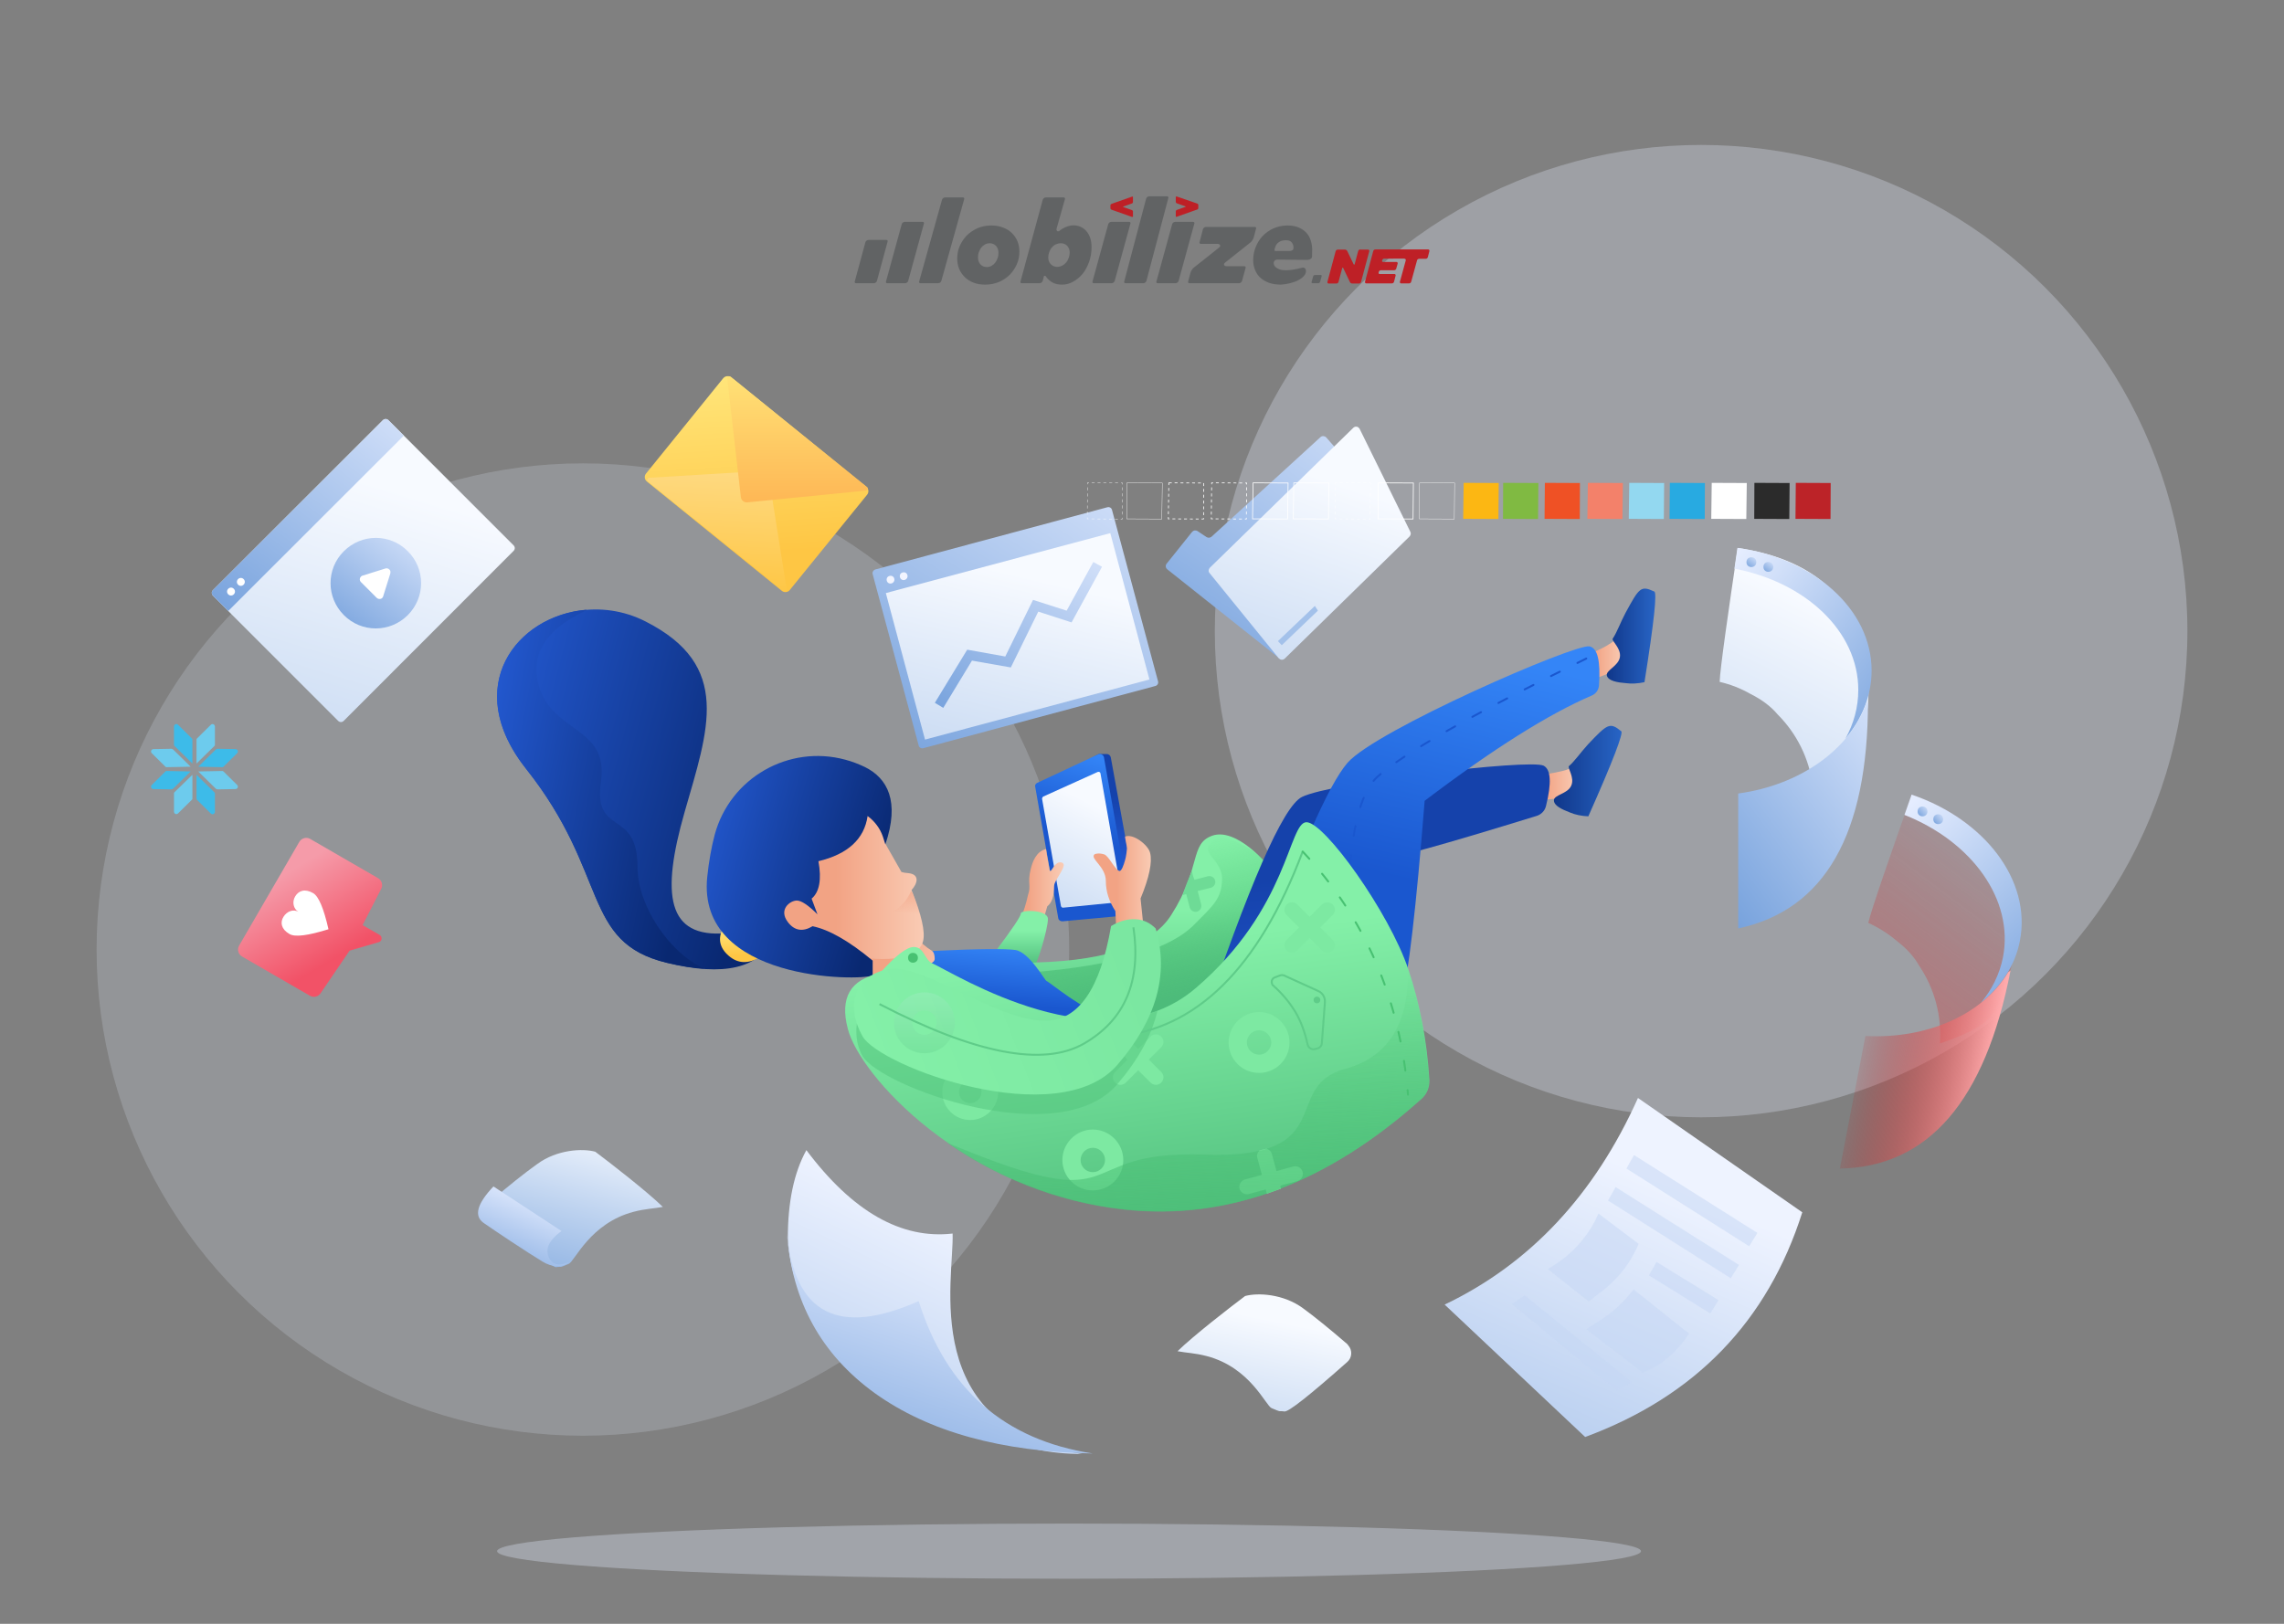 <?xml version="1.0" encoding="utf-8"?>
<!-- Generator: Adobe Illustrator 25.1.0, SVG Export Plug-In . SVG Version: 6.00 Build 0)  -->
<svg version="1.1" id="Layer_1" xmlns="http://www.w3.org/2000/svg" xmlns:xlink="http://www.w3.org/1999/xlink" x="0px" y="0px"
	 viewBox="0 0 1440 1024" style="enable-background:new 0 0 1440 1024;" xml:space="preserve">
<rect x="0" y="0" width="1440" height="1024" fill="#808080" stroke="none"/>
<style type="text/css">
	.st0{opacity:0.3;fill:#E2EBFC;enable-background:new    ;}
	.st1{opacity:0.2;fill:#E2EBFC;enable-background:new    ;}
	.st2{opacity:0.34;fill:#E2EBFC;enable-background:new    ;}
	.st3{fill:url(#Video-bas_4_);}
	.st4{fill:url(#Video-bas_5_);}
	.st5{fill:#FFFFFF;}
	.st6{fill:url(#Video-bas_6_);}
	.st7{fill:url(#like-base_1_);}
	.st8{fill:url(#Papper-base_4_);}
	.st9{fill:url(#Papper-base_5_);}
	.st10{fill:url(#Papper-base_6_);}
	.st11{fill:url(#File-base_1_);}
	.st12{opacity:0.517;fill:#C5D7F3;enable-background:new    ;}
	.st13{fill:url(#Papper-base_7_);}
	.st14{fill:url(#SVGID_1_);}
	.st15{fill:url(#Window-base_8_);}
	.st16{fill:url(#Window-base_9_);}
	.st17{fill:url(#Window-base_10_);}
	.st18{fill:url(#Window-base_11_);}
	.st19{fill:url(#SVGID_2_);}
	.st20{fill:url(#message-base_2_);}
	.st21{fill:url(#message-base_3_);}
	.st22{fill:url(#SVGID_3_);}
	.st23{fill:url(#Folder-base_2_);}
	.st24{fill:url(#Folder-base_3_);}
	.st25{fill:#A3C1EA;}
	.st26{fill:url(#Ipad-base_2_);}
	.st27{fill:url(#Ipad-base_3_);}
	.st28{fill:url(#SVGID_4_);}
	.st29{fill:url(#SVGID_5_);}
	.st30{fill:url(#SVGID_6_);}
	.st31{fill:url(#SVGID_7_);}
	.st32{fill:#6EDB96;}
	.st33{fill:url(#SVGID_8_);}
	.st34{fill:url(#SVGID_9_);}
	.st35{fill:url(#Path_3_);}
	.st36{fill:url(#Hair_1_);}
	.st37{fill:url(#SVGID_10_);}
	.st38{fill:url(#SVGID_11_);}
	.st39{fill:url(#Path_4_);}
	.st40{fill:url(#Path_5_);}
	.st41{fill:url(#SVGID_12_);}
	.st42{fill:url(#leg_1_);}
	.st43{fill:url(#Shoes_1_);}
	.st44{fill:url(#Pants_1_);}
	.st45{fill:url(#SVGID_13_);}
	.st46{fill:url(#SVGID_14_);}
	.st47{fill:none;stroke:#1A57CF;stroke-width:1.241;stroke-linecap:round;stroke-linejoin:round;stroke-dasharray:6.206,12.411;}
	.st48{fill:url(#SVGID_15_);}
	.st49{fill:url(#SVGID_16_);}
	.st50{fill:#7DE9A2;}
	.st51{opacity:0.5;fill:#52C47D;enable-background:new    ;}
	.st52{fill:url(#SVGID_17_);}
	.st53{fill:none;stroke:#5FCC89;stroke-width:1.241;}
	.st54{fill:#5FCC89;}
	.st55{fill:#48C172;}
	.st56{fill:none;stroke:#48C172;stroke-width:1.241;stroke-linecap:round;stroke-linejoin:round;stroke-dasharray:6.206,12.411;}
	.st57{fill:url(#SVGID_18_);}
	.st58{fill:url(#SVGID_19_);}
	.st59{opacity:0.396;fill:url(#SVGID_20_);enable-background:new    ;}
	.st60{fill:url(#Char-base_3_);}
	.st61{fill:url(#Char-base_4_);}
	.st62{fill:#F2F5FF;}
	.st63{fill:url(#SVGID_21_);}
	.st64{fill:#F3816A;}
	.st65{fill:#EF5125;}
	.st66{fill:#80BA42;}
	.st67{fill:#93D8F0;}
	.st68{fill:#2B2B2B;}
	.st69{fill:#28AAE1;}
	.st70{fill:#BC2328;}
	.st71{fill:#FCB713;}
	.st72{fill:none;stroke:#FFFFFF;stroke-width:0.46;stroke-miterlimit:10;}
	.st73{fill:none;stroke:#FFFFFF;stroke-width:0.46;stroke-miterlimit:10;stroke-dasharray:1.844,1.844;}
	.st74{fill:none;stroke:#FFFFFF;stroke-width:0.46;stroke-miterlimit:10;stroke-dasharray:1.905,1.905;}
	.st75{fill:none;stroke:#FFFFFF;stroke-width:0.46;stroke-miterlimit:10;stroke-dasharray:1.838;}
	.st76{fill:none;stroke:#FFFFFF;stroke-width:0.23;stroke-miterlimit:10;}
	.st77{fill:none;stroke:#FFFFFF;stroke-width:0.23;stroke-miterlimit:10;stroke-dasharray:1.844,1.844;}
	.st78{fill:none;stroke:#FFFFFF;stroke-width:0.23;stroke-miterlimit:10;stroke-dasharray:1.905,1.905;}
	.st79{fill:url(#Window-base_12_);}
	.st80{fill:url(#Window-base_13_);}
	.st81{fill:url(#Window-base_14_);}
	.st82{fill:url(#Window-base_15_);}
	.st83{fill:url(#SVGID_22_);}
	.st84{fill:#616364;}
	.st85{fill:#BE2026;}
	.st86{fill-rule:evenodd;clip-rule:evenodd;fill:#6DCBED;}
	.st87{fill-rule:evenodd;clip-rule:evenodd;fill:#3DBBE9;}
</style>
<desc>Created with Sketch.</desc>
<g>
	<g transform="translate(188 147)">
		<circle class="st0" cx="884.5" cy="251" r="306.6"/>
		<circle class="st1" cx="179.5" cy="451.8" r="306.6"/>
	</g>
	<ellipse id="Shadow" class="st2" cx="674" cy="978.2" rx="360.6" ry="17.4"/>
	<g>
		
			<linearGradient id="Video-bas_4_" gradientUnits="userSpaceOnUse" x1="965.67" y1="821.885" x2="964.63" y2="818.475" gradientTransform="matrix(153.906 0 0 -153.906 -148377.797 126800.367)">
			<stop  offset="0" style="stop-color:#F7FAFF"/>
			<stop  offset="1" style="stop-color:#6B9AD9"/>
		</linearGradient>
		<path id="Video-bas" class="st3" d="M134.2,372.2L241.4,265c1-1,2.5-1,3.5,0l78.9,78.9c1,1,1,2.5,0,3.5L216.7,454.6
			c-1,1-2.5,1-3.5,0l-78.9-78.9C133.3,374.6,133.3,373.1,134.2,372.2L134.2,372.2z"/>
		
			<linearGradient id="Video-bas_5_" gradientUnits="userSpaceOnUse" x1="950.09" y1="831.971" x2="948.657" y2="830.109" gradientTransform="matrix(46 0 0 -46 -43432.355 38593.145)">
			<stop  offset="0" style="stop-color:#E5EDFF"/>
			<stop  offset="1" style="stop-color:#6B9AD9"/>
		</linearGradient>
		<path id="Video-bas_1_" class="st4" d="M257.1,387.9c-11.2,11.2-29.2,11.2-40.3,0c-11.2-11.2-11.2-29.2,0-40.3
			c11.2-11.2,29.2-11.2,40.3,0C268.3,358.7,268.3,376.7,257.1,387.9z"/>
		<path id="Video-bas_2_" class="st5" d="M228.6,363l14.4-4.5c1.4-0.4,2.7,0.4,3.1,1.6c0.1,0.5,0.1,1,0,1.5l-4.5,14.4
			c-0.4,1.4-1.7,2-3.1,1.6c-0.4-0.1-0.7-0.4-1-0.6l-9.9-9.9c-1-1-1-2.5,0-3.5C227.8,363.3,228.2,363.1,228.6,363L228.6,363z"/>
		
			<linearGradient id="Video-bas_6_" gradientUnits="userSpaceOnUse" x1="962.232" y1="824.939" x2="960.8" y2="823.077" gradientTransform="matrix(97.459 0 0 -97.459 -93510.609 80626.102)">
			<stop  offset="0" style="stop-color:#E5EDFF"/>
			<stop  offset="1" style="stop-color:#6B9AD9"/>
		</linearGradient>
		<path id="Video-bas_3_" class="st6" d="M134.2,372.2L241.4,265c1-1,2.5-1,3.5,0l9.7,9.7L143.9,385.3l-9.7-9.7
			C133.3,374.6,133.3,373.1,134.2,372.2L134.2,372.2z"/>
		<path class="st5" d="M147.4,374.8c-1,1-2.5,1-3.5,0c-1-1-1-2.5,0-3.5c1-1,2.5-1,3.5,0C148.4,372.3,148.4,373.8,147.4,374.8z
			 M153.6,368.7c-1,1-2.5,1-3.5,0c-1-1-1-2.5,0-3.5c1-1,2.5-1,3.5,0C154.6,366.2,154.6,367.7,153.6,368.7z"/>
	</g>
	<g>
		
			<linearGradient id="like-base_1_" gradientUnits="userSpaceOnUse" x1="957.626" y1="825.024" x2="958" y2="824.335" gradientTransform="matrix(73.142 0 0 -80.829 -69861.727 67236.117)">
			<stop  offset="0" style="stop-color:#F59BA9"/>
			<stop  offset="1" style="stop-color:#F25267"/>
		</linearGradient>
		<path id="like-base" class="st7" d="M188.7,530.9c1.4-2.4,4.5-3.2,6.8-1.9l42.9,24.8c2.4,1.4,3.2,4.5,1.9,6.8l-11.7,22.8l10.8,6.2
			c0.6,0.4,1,0.9,1.1,1.6c0.4,1.4-0.5,2.7-1.9,3l-18.2,5.3l-18.1,26.6c-1.4,2.4-4.5,3.2-6.8,1.9l-42.9-24.8
			c-2.4-1.4-3.2-4.5-1.9-6.8L188.7,530.9L188.7,530.9z"/>
		<path class="st5" d="M188.1,575c-3.1-1.9-4.1-6.2-2-9.7c2.1-3.6,6.1-5.1,11.3-2.1c3.5,2,6.7,9.6,9.7,22.8c-12.9,4-21.1,5.1-24.6,3
			c-5.2-3-6-7.3-3.8-10.8C180.8,574.7,185,573.1,188.1,575L188.1,575z"/>
	</g>
	<g id="Papper">
		
			<linearGradient id="Papper-base_4_" gradientUnits="userSpaceOnUse" x1="960.906" y1="827.534" x2="960.048" y2="825.392" gradientTransform="matrix(87.307 0 0 -59.373 -83501.258 49843.652)">
			<stop  offset="0" style="stop-color:#F7FAFF"/>
			<stop  offset="1" style="stop-color:#6B9AD9"/>
		</linearGradient>
		<path id="Papper-base" class="st8" d="M309.5,757.3c11.3-9.6,21-17.4,29.3-23.3c12.4-9.1,28.5-9.9,36.5-7.7
			c9.1,6.8,32.8,25.2,42.6,34.8c-5.7,1.1-10.9,1.1-18.5,3.1c-27.4,7.2-37.1,31.3-40.8,32.8c-6.8,2.9-4,1.5-8.1,2.1
			C347.7,799.2,334.1,785.3,309.5,757.3L309.5,757.3z"/>
		
			<linearGradient id="Papper-base_5_" gradientUnits="userSpaceOnUse" x1="950.231" y1="831.369" x2="949.497" y2="829.77" gradientTransform="matrix(46.432 0 0 -40.512 -43777.012 34433.246)">
			<stop  offset="0" style="stop-color:#E5EDFF"/>
			<stop  offset="1" style="stop-color:#6B9AD9"/>
		</linearGradient>
		<path id="Papper-base_1_" class="st9" d="M311.1,748.2c-10.4,11-12.4,18.6-6.2,23c6.7,4.7,27.4,18.5,37,24.3
			c6.2,3.8,11.9,4,17.1,0.4c-6.8,2.9-11.2,1.6-13.2-3.6c-2-5.2,0.7-10.5,8.2-16L311.1,748.2L311.1,748.2z"/>
	</g>
	
		<linearGradient id="Papper-base_6_" gradientUnits="userSpaceOnUse" x1="961.764" y1="826.704" x2="960.724" y2="823.294" gradientTransform="matrix(88.251 0 0 -59.374 -84070.445 49917.785)">
		<stop  offset="0" style="stop-color:#F7FAFF"/>
		<stop  offset="1" style="stop-color:#6B9AD9"/>
	</linearGradient>
	<path id="Papper-base_2_" class="st10" d="M849.4,847.6c-11.5-9.9-20.9-17.5-27.9-22.6c-12.4-9.1-28.5-9.9-36.5-7.7
		c-9.1,6.8-32.8,25.2-42.6,34.8c5.7,1.1,10.9,1.1,18.5,3.1c27.4,7.2,37.1,31.3,40.8,32.8c6.8,2.9,4,1.5,8.1,2.1
		c2.5,0.4,15.8-10.1,39.6-31.2c3.1-2.7,3.4-7.4,0.6-10.5C849.9,848.1,849.6,847.9,849.4,847.6L849.4,847.6z"/>
	<g>
		
			<linearGradient id="File-base_1_" gradientUnits="userSpaceOnUse" x1="967.611" y1="820.928" x2="966.571" y2="818.656" gradientTransform="matrix(181.667 0 0 -172.314 -174734.672 142202.516)">
			<stop  offset="0" style="stop-color:#EEF3FF"/>
			<stop  offset="1" style="stop-color:#6B9AD9"/>
		</linearGradient>
		<path id="File-base" class="st11" d="M1136.3,764.5l-103.6-72.1c-27.4,61.1-68.1,104.6-121.9,130.3l88.6,83.5
			C1068.9,880.5,1114.5,833.2,1136.3,764.5L1136.3,764.5z"/>
		<path class="st12" d="M961.3,816.9l-8.1,5.5l65.9,54.5l9.8-5.3L961.3,816.9z M1030.2,728.4l77.8,49.1l-5.2,8.4l-77.4-49
			L1030.2,728.4z M1018.6,748.6l77.8,49.1l-5.2,8.4l-77.4-49L1018.6,748.6z M1044.4,795.8l39.1,24.1l-5.2,8.4l-38.7-24L1044.4,795.8
			z M1007.8,765.3l25.3,19.1c-0.6,1.6-1.5,3.5-2.6,5.5c-4.8,9.4-11.8,17.6-20.1,24.1c-3.5,2.6-6.3,4.8-8.7,6.8l-25.9-20.5
			c1.2-0.7,2.7-1.6,4.2-2.6c10.8-6.8,19.6-16.4,25.6-27.7C1006.3,768.3,1007.1,766.8,1007.8,765.3L1007.8,765.3z M1029.9,813.1
			l35,27.9c-4,6.1-8.6,11.2-13.5,15.4c-5,4.2-10.2,7.2-15.8,9.2l-35.5-27.4c7.4-4.5,13.4-8.6,17.7-12.2
			C1022.2,822.3,1026.1,818.1,1029.9,813.1L1029.9,813.1z"/>
	</g>
	<g>
		
			<linearGradient id="Papper-base_7_" gradientUnits="userSpaceOnUse" x1="966.001" y1="821.245" x2="964.961" y2="818.973" gradientTransform="matrix(149.445 0 0 -154.386 -143748.688 127563.891)">
			<stop  offset="0" style="stop-color:#EEF3FF"/>
			<stop  offset="1" style="stop-color:#6B9AD9"/>
		</linearGradient>
		<path id="Papper-base_3_" class="st13" d="M496.7,780.9c0-22.7,3.8-41.3,11.7-55.6c29,38.7,59.8,56.3,92.2,52.6
			c1,29-21.6,122.1,81.5,139c-20.2,0-38.2-3.8-54.2-11.7c-51-21.7-85.3-41.3-102.6-59.1C507.8,828.3,498.3,806.5,496.7,780.9
			L496.7,780.9z"/>
		
			<linearGradient id="SVGID_1_" gradientUnits="userSpaceOnUse" x1="966.328" y1="822.743" x2="965.593" y2="821.144" gradientTransform="matrix(155.401 0 0 -111.723 -149538.281 92707.984)">
			<stop  offset="0" style="stop-color:#E5EDFF"/>
			<stop  offset="1" style="stop-color:#6B9AD9"/>
		</linearGradient>
		<path class="st14" d="M496.2,777.9c4.8,50.8,32.5,65,83,42.6c17.5,55.6,54.1,87.6,109.8,96.1c-57.7-1-103.5-13.7-137.4-38
			C517.8,854.2,499.3,820.6,496.2,777.9L496.2,777.9z"/>
	</g>
	<g transform="translate(1013 352)">
		
			<linearGradient id="Window-base_8_" gradientUnits="userSpaceOnUse" x1="-2078.162" y1="470.874" x2="-2079.202" y2="467.464" gradientTransform="matrix(75.728 0 0 -121.197 157501.562 57096.145)">
			<stop  offset="0" style="stop-color:#F7FAFF"/>
			<stop  offset="1" style="stop-color:#6B9AD9"/>
		</linearGradient>
		<path id="Window-base" class="st15" d="M129.9,144c-2.1-17.6-10.2-33.5-22.1-45.4c-4.2-5-9.8-9.3-17-12.9
			c-6.1-3.5-12.7-6.1-19.6-7.7c0.2-7.9,5.7-46,11.4-84.4c103.9,14.8,83.3,112.6,75.5,127.6C154.6,127.9,145.2,135.5,129.9,144
			L129.9,144z"/>
		
			<linearGradient id="Window-base_9_" gradientUnits="userSpaceOnUse" x1="-2079.733" y1="472.519" x2="-2078.302" y2="471.031" gradientTransform="matrix(69.726 0 0 -96.989 145103.422 45815.098)">
			<stop  offset="0" style="stop-color:#E5EDFF"/>
			<stop  offset="1" style="stop-color:#6B9AD9"/>
		</linearGradient>
		<path id="Window-base_1_" class="st16" d="M82.4-6.5c48,6.5,84.6,38.7,84.6,77.4c0,15.8-6.1,30.5-16.5,42.9
			c5.2-9.4,8.1-19.7,8.1-30.7c0-37-33.3-68-78.1-76.5L82.4-6.5L82.4-6.5z"/>
		
			<linearGradient id="Window-base_10_" gradientUnits="userSpaceOnUse" x1="-2245.18" y1="591.074" x2="-2246.612" y2="589.212" gradientTransform="matrix(5 0 0 -5 11320.86 2953)">
			<stop  offset="0" style="stop-color:#E5EDFF"/>
			<stop  offset="1" style="stop-color:#6B9AD9"/>
		</linearGradient>
		<circle id="Window-base_2_" class="st17" cx="91.2" cy="2.5" r="3.1"/>
		
			<linearGradient id="Window-base_11_" gradientUnits="userSpaceOnUse" x1="-2244.77" y1="590.96" x2="-2246.203" y2="589.099" gradientTransform="matrix(5 0 0 -5 11329.461 2955.445)">
			<stop  offset="0" style="stop-color:#E5EDFF"/>
			<stop  offset="1" style="stop-color:#6B9AD9"/>
		</linearGradient>
		<circle id="Window-base_3_" class="st18" cx="101.9" cy="5.5" r="3.1"/>
		
			<linearGradient id="SVGID_2_" gradientUnits="userSpaceOnUse" x1="-2079.326" y1="471.67" x2="-2080.758" y2="469.809" gradientTransform="matrix(65.906 0 0 -115.264 137209.359 54409.438)">
			<stop  offset="0" style="stop-color:#E5EDFF"/>
			<stop  offset="1" style="stop-color:#6B9AD9"/>
		</linearGradient>
		<path class="st19" d="M82.9,148.4c39-5.3,70.2-27.7,80.6-56.6c0.7-0.9,1.2-1.4,1.2-1.4c0,83.8-27.3,131.4-81.8,143.1V148.4
			L82.9,148.4z"/>
	</g>
	<g>
		
			<linearGradient id="message-base_2_" gradientUnits="userSpaceOnUse" x1="963.485" y1="823.883" x2="963.55" y2="822.869" gradientTransform="matrix(113.536 0 0 -109.723 -108917.906 90636.562)">
			<stop  offset="0" style="stop-color:#FFE579"/>
			<stop  offset="1" style="stop-color:#FEC644"/>
		</linearGradient>
		<path id="message-base" class="st20" d="M461.2,238.1l84.9,68.8c1.6,1.2,1.9,3.6,0.5,5.2L498,372c-1.2,1.6-3.6,1.9-5.2,0.5
			l-84.9-68.8c-1.6-1.2-1.9-3.6-0.5-5.2l48.5-59.9C457.2,237,459.5,236.7,461.2,238.1L461.2,238.1z"/>
		
			<linearGradient id="message-base_3_" gradientUnits="userSpaceOnUse" x1="958.188" y1="829.604" x2="958.051" y2="827.085" gradientTransform="matrix(71.026 0 0 -61.422 -67596.891 51174.453)">
			<stop  offset="0" style="stop-color:#FFEDBF"/>
			<stop  offset="1" style="stop-color:#FEC644"/>
		</linearGradient>
		<path id="message-base_1_" class="st21" d="M408.5,303.6c-0.2-0.2-0.5-0.5-0.5-0.9c0-0.7,0.5-1.2,1.1-1.4l71.7-4.3
			c1.9-0.1,3.6,1.2,3.8,3.1l11.4,71.6c0,0.4,0,0.7-0.2,1c-0.4,0.5-1.2,0.6-1.7,0.1L408.5,303.6z"/>
		
			<linearGradient id="SVGID_3_" gradientUnits="userSpaceOnUse" x1="958.27" y1="828.202" x2="958.27" y2="826.826" gradientTransform="matrix(71.261 0 0 -64.141 -67784.547 53350.359)">
			<stop  offset="0" style="stop-color:#FFE579"/>
			<stop  offset="1" style="stop-color:#FEB755"/>
		</linearGradient>
		<path class="st22" d="M460.7,237.6l86,69.6c0.5,0.4,0.6,1.2,0.1,1.7c-0.2,0.2-0.5,0.4-0.9,0.5l-74.7,7.4c-2,0.2-3.8-1.2-4.1-3.2
			l-8.6-75c-0.1-0.6,0.4-1.2,1.1-1.4C460,237.4,460.4,237.4,460.7,237.6L460.7,237.6z"/>
	</g>
	<g>
		
			<linearGradient id="Folder-base_2_" gradientUnits="userSpaceOnUse" x1="965.535" y1="823.991" x2="964.103" y2="822.13" gradientTransform="matrix(123.492 0 0 -113.374 -118330.531 93653.305)">
			<stop  offset="0" style="stop-color:#E5EDFF"/>
			<stop  offset="1" style="stop-color:#6B9AD9"/>
		</linearGradient>
		<path id="Folder-base" class="st23" d="M735.9,359L735.9,359c-1.1-0.9-1.2-2.5-0.4-3.5l16.1-20.1c0.9-1,2.2-1.2,3.4-0.5l5.7,3.8
			c1,0.6,2.2,0.5,3.1-0.2l68.8-62.9l0,0c1-0.9,2.6-0.7,3.5,0.2l51.6,58.8c0.9,1,0.9,2.5-0.1,3.4l-77.7,77c-0.9,0.9-2.4,1-3.4,0.1
			L735.9,359L735.9,359z"/>
		
			<linearGradient id="Folder-base_3_" gradientUnits="userSpaceOnUse" x1="963.342" y1="823.12" x2="962.302" y2="819.709" gradientTransform="matrix(102.546 0 0 -118.438 -97948.891 97790.984)">
			<stop  offset="0" style="stop-color:#F7FAFF"/>
			<stop  offset="1" style="stop-color:#6B9AD9"/>
		</linearGradient>
		<path id="Folder-base_1_" class="st24" d="M806.2,415.1l-43.6-53.7c-0.9-1-0.7-2.5,0.2-3.4l90.4-88.2c1-1,2.6-1,3.5,0
			c0.1,0.2,0.4,0.4,0.5,0.6l32,65c0.5,1,0.2,2.1-0.5,2.9l-78.7,77c-1,1-2.6,1-3.5,0L806.2,415.1L806.2,415.1z"/>
		<path class="st25" d="M808.1,406.9l-2.4-2.6l23.3-22.2l1.9,3L808.1,406.9z"/>
	</g>
	<g>
		<g>
			
				<linearGradient id="Ipad-base_2_" gradientUnits="userSpaceOnUse" x1="952.382" y1="824.858" x2="952.447" y2="823.916" gradientTransform="matrix(48.678 0 0 -83.214 -45673.543 69143.656)">
				<stop  offset="0" style="stop-color:#1542AB"/>
				<stop  offset="1" style="stop-color:#2B68EE"/>
			</linearGradient>
			<path id="Ipad-base" class="st26" d="M658.7,493.7l34.1-18.2h5c1.2,0,2.2,0.9,2.5,2l17.6,96.7c0.2,1.4-0.6,2.6-2,2.9h-0.4
				l-40.8,1.6c-1.2,0-2.4-0.9-2.5-2l-14.6-80.4C657.3,495.3,657.9,494.2,658.7,493.7L658.7,493.7z"/>
			
				<linearGradient id="Ipad-base_3_" gradientUnits="userSpaceOnUse" x1="952.523" y1="825.045" x2="952.415" y2="824.424" gradientTransform="matrix(48.706 0 0 -85.111 -45704.969 70696.062)">
				<stop  offset="0" style="stop-color:#3485F7"/>
				<stop  offset="1" style="stop-color:#1A57CF"/>
			</linearGradient>
			<path id="Ipad-base_1_" class="st27" d="M653.9,493.7l38.5-18c1.2-0.6,2.7,0,3.4,1.2c0.1,0.2,0.1,0.4,0.2,0.6l17.1,96.8
				c0.2,1.4-0.6,2.6-2,2.9h-0.2l-41,3.8c-1.2,0.1-2.5-0.7-2.7-2l-14.5-82.7C652.3,495.3,652.9,494.2,653.9,493.7L653.9,493.7z"/>
			
				<linearGradient id="SVGID_4_" gradientUnits="userSpaceOnUse" x1="948.709" y1="826.37" x2="947.669" y2="822.959" gradientTransform="matrix(40.934 0 0 -69.025 -38147.219 57546.691)">
				<stop  offset="0" style="stop-color:#F7FAFF"/>
				<stop  offset="1" style="stop-color:#6B9AD9"/>
			</linearGradient>
			<path class="st28" d="M657.8,502.3l34.3-15.5c0.6-0.2,1.4,0,1.6,0.6l0.1,0.2l14,79.7c0.1,0.6-0.4,1.4-1,1.5h-0.1l-36.4,3.6
				c-0.6,0.1-1.2-0.4-1.4-1L657,503.8C657,503.1,657.3,502.6,657.8,502.3L657.8,502.3z"/>
		</g>
		<g id="Hand">
			
				<linearGradient id="SVGID_5_" gradientUnits="userSpaceOnUse" x1="939.851" y1="828.522" x2="938.995" y2="828.522" gradientTransform="matrix(29.527 0 0 -52.758 -27078.238 44279.41)">
				<stop  offset="0" style="stop-color:#FAD0BA"/>
				<stop  offset="1" style="stop-color:#F2A384"/>
			</linearGradient>
			<path class="st29" d="M651.7,601l-17.7-2.4c7.3-12.5,12-24,14.1-34.1c2.2-6.1-0.5-7.4,1.7-16.3c1.2-5,3.6-11.3,9.7-12.8
				c0.7,5.3,1.5,8.4,2.2,12.8c0.7,4.3,2.7-5.6,7.6-4.3c4.8,1.2-4.7,10.8-4.7,14.8c0,6.5-1.5,10.7-4.3,12.8L651.7,601z"/>
			
				<linearGradient id="SVGID_6_" gradientUnits="userSpaceOnUse" x1="937.237" y1="836.38" x2="937.237" y2="835.538" gradientTransform="matrix(27.983 0 0 -30.899 -25583.342 26430.012)">
				<stop  offset="0" style="stop-color:#84F0A8"/>
				<stop  offset="1" style="stop-color:#48B676"/>
			</linearGradient>
			<path class="st30" d="M628,599.4c10.4-13.8,15.6-21.6,15.6-23.3c0-2.6,17.1-2.5,17.1,3.4s-6.6,29.4-9.7,31.4
				c-2.1,1.4-10.4,2-25.1,2L628,599.4L628,599.4z"/>
		</g>
		<g id="Jacket">
			
				<linearGradient id="SVGID_7_" gradientUnits="userSpaceOnUse" x1="966.201" y1="822.499" x2="966.201" y2="821.656" gradientTransform="matrix(153.723 0 0 -120.391 -147788.766 99595.836)">
				<stop  offset="0" style="stop-color:#84F0A8"/>
				<stop  offset="1" style="stop-color:#48B676"/>
			</linearGradient>
			<path class="st31" d="M643.2,607.1c50.9,0,82.7-10.1,95.3-30.2c19.1-30,11.4-44.8,25.8-49.9s34.5,16,40.6,26.4
				c4.1,7,13.8,47.7,29,122.1L657.8,653L643.2,607.1L643.2,607.1z"/>
			<path id="Texture" class="st32" d="M755.1,561.9l2.2,8.4c0.5,2-0.6,4-2.6,4.6c-2,0.5-4-0.6-4.6-2.6l-2.2-8.4
				c-1,0.1-1.6,0.4-2.1,0.6c-1,0.5,5.8-15.9,5.8-15.4c0,1.5,0.5,3.4,1.5,5.7l8.4-2.2c2-0.5,4,0.6,4.6,2.6c0.5,2-0.6,4-2.6,4.6
				L755.1,561.9L755.1,561.9z"/>
			
				<linearGradient id="SVGID_8_" gradientUnits="userSpaceOnUse" x1="966.314" y1="821.902" x2="966.447" y2="821.285" gradientTransform="matrix(159.416 0 0 -148.404 -153328.047 122512.453)">
				<stop  offset="0" style="stop-color:#46C36F;stop-opacity:0"/>
				<stop  offset="1" style="stop-color:#4DBB7A"/>
			</linearGradient>
			<path class="st33" d="M636.2,614.2c61.2-3.7,100.2-14.1,117-31.4c11.3-11.5,17.1-15.9,17.3-28.5c0-12.7-15.1-16.4-6-23.7
				c13.9-11,54.6,29.8,58.6,36.5c4.1,7,7.7,55.5,10.9,145.7l-176.2-22.6L636.2,614.2L636.2,614.2z"/>
		</g>
		<g>
			
				<linearGradient id="SVGID_9_" gradientUnits="userSpaceOnUse" x1="956.345" y1="827.597" x2="955.489" y2="827.597" gradientTransform="matrix(59.362 0 0 -56.847 -56159.363 47652.637)">
				<stop  offset="0" style="stop-color:#FAD0BA"/>
				<stop  offset="1" style="stop-color:#F2A384"/>
			</linearGradient>
			<path class="st34" d="M591,601.5c-8.4-4.1-15.4-11.2-21-21.5c-23.7-14.5-36.4-11-37.9,10.3c2.9,10.8,17,27.4,42.6,49.8l2.7,1.7
				l28.4-26.4L591,601.5L591,601.5z"/>
			
				<linearGradient id="Path_3_" gradientUnits="userSpaceOnUse" x1="959.264" y1="825.477" x2="958.408" y2="825.477" gradientTransform="matrix(72.227 0 0 -73.101 -68695.438 60902.789)">
				<stop  offset="0" style="stop-color:#FAD0BA"/>
				<stop  offset="1" style="stop-color:#F2A384"/>
			</linearGradient>
			<path id="Path" class="st35" d="M568.3,549.9c1.4,0.4,2.7,0.6,4.2,0.7c7.6,0.7,6,6.5,2.2,10.7c6.3,15.6,8.7,26.3,7.3,32.1
				c-2.1,8.9-15.6,14.1-42.9,9.9l-26.6-19.1c-5.7,5.6-11.3,4.5-16.6-3.5c-8.1-11.9,1.5-16.4,7-15.4c6.5-8.4,6.3-18.2-0.5-29.3
				c13.8-1.1,24.1-3.5,31-7.2c6.8-3.7,11.4-8.6,13.4-14.6c5.7,3.6,9.6,9.7,11.7,18.4L568.3,549.9L568.3,549.9z M542.8,521.3
				c1.7-2.1,3.1-4.6,4-7.1c5.7,3.6,9.6,9.7,11.7,18.4l9.9,17.4l0.5,0.1c-8.3,0.9-15.8-6-22.3-20.5
				C545.1,526.5,543.8,523.8,542.8,521.3L542.8,521.3z"/>
			
				<linearGradient id="Hair_1_" gradientUnits="userSpaceOnUse" x1="965.676" y1="820.588" x2="964.054" y2="821.139" gradientTransform="matrix(140.241 0 0 -182.812 -134950.188 150541.438)">
				<stop  offset="0" style="stop-color:#092871"/>
				<stop  offset="1" style="stop-color:#2B68EE"/>
			</linearGradient>
			<path id="Hair" class="st36" d="M457.7,588.5c-37.2,3.1-41-24.2-26.1-76.3c14.9-52.1,30.4-92.5-24.8-120.4s-127.8,26.7-75.1,93.1
				s34.8,109.2,88.7,122.3c36,8.7,58.3,3.5,67-15.5C475.4,597.2,465.5,596.2,457.7,588.5z"/>
			
				<linearGradient id="SVGID_10_" gradientUnits="userSpaceOnUse" x1="922.533" y1="851.745" x2="922.599" y2="850.732" gradientTransform="matrix(20.455 0 0 -17.131 -18404.512 15176.293)">
				<stop  offset="0" style="stop-color:#FFE579"/>
				<stop  offset="1" style="stop-color:#FEC644"/>
			</linearGradient>
			<path class="st37" d="M455.8,585.4c-3.4,6.6-2.1,12.4,3.7,17.4c5.8,5,12.4,5.2,19.9,0.6L455.8,585.4z"/>
			
				<linearGradient id="SVGID_11_" gradientUnits="userSpaceOnUse" x1="962.271" y1="822.568" x2="960.649" y2="823.119" gradientTransform="matrix(93.991 0 0 -112.452 -89888.43 93062.008)">
				<stop  offset="0" style="stop-color:#092871"/>
				<stop  offset="1" style="stop-color:#2B68EE"/>
			</linearGradient>
			<path class="st38" d="M547,514.6c-2.1,14.5-12.4,24-31,28.5c2.1,11.5,0.6,19.5-4.3,23.6l3.7,9.9c-5.8-5.8-10.2-8.7-13-8.7
				c-4.3,0-11.8,5.6-5.6,13.7c4.1,5.3,9.3,6.2,15.5,2.5c10.3,2.1,23,9.3,37.9,21.7v9.3c-8.1,3.7-111.1,3.8-104.3-62.1
				c1-9.7,2.6-18.6,4.7-26.6c9.7-35.9,46.7-57,82.4-47.3c4.2,1.1,8.3,2.7,12.3,4.6c14.3,7.1,22.1,21.6,12.9,48.8l-1.6-5
				C554.9,522.5,551.5,517.9,547,514.6L547,514.6z"/>
			
				<linearGradient id="Path_4_" gradientUnits="userSpaceOnUse" x1="963.194" y1="820.625" x2="961.572" y2="821.176" gradientTransform="matrix(105.238 0 0 -182.429 -100927.367 150228.625)">
				<stop  offset="0" style="stop-color:#092871"/>
				<stop  offset="1" style="stop-color:#2B68EE"/>
			</linearGradient>
			<path id="Path_1_" class="st39" d="M444,610.9c-7.1-0.5-14.9-1.7-23.6-3.8c-54-13-36-55.9-88.7-122.3
				c-41.2-51.9-6-96.6,37.9-100.3v0.4c-25.7,12-35.6,27.9-29.8,47.8c8.7,29.8,44.1,25.4,39.1,60.2s23,16.8,23,53.4
				C401.8,570.4,421.1,600.3,444,610.9z"/>
			
				<linearGradient id="Path_5_" gradientUnits="userSpaceOnUse" x1="952.016" y1="834.408" x2="952.094" y2="835.057" gradientTransform="matrix(48.901 0 0 -34.737 -46000.016 29559.365)">
				<stop  offset="0" style="stop-color:#F1A385;stop-opacity:0"/>
				<stop  offset="1" style="stop-color:#F2A384"/>
			</linearGradient>
			<path id="Path_2_" class="st40" d="M521.6,591c3.1-6.2,8.7-9.6,16.8-9.9c19-0.9,31-7.2,36-19.2l1.1,1.5
				c5.7,14.5,7.8,24.6,6.6,30.3c-2.1,8.9-15.6,14.1-42.9,9.9L521.6,591L521.6,591z"/>
		</g>
		
			<linearGradient id="SVGID_12_" gradientUnits="userSpaceOnUse" x1="964.6" y1="827.588" x2="964.493" y2="826.967" gradientTransform="matrix(123.241 0 0 -60.075 -118213.93 50315.082)">
			<stop  offset="0" style="stop-color:#3485F7"/>
			<stop  offset="1" style="stop-color:#1A57CF"/>
		</linearGradient>
		<path class="st41" d="M576.6,610.3c8.4-1.2,12.7-3.1,12.7-5.6c0-2.5-0.5-4-1.5-5c29-1.4,46.4-1.5,52.4-0.6
			c8.9,1.4,18.7,19.6,19.7,19.6s25.2,20.2,34.9,20.2c6.5,0,18.1,3.6,34.8,10.8l-24.9,23.5l-102.9-13.7L576.6,610.3L576.6,610.3z"/>
		<g>
			
				<linearGradient id="leg_1_" gradientUnits="userSpaceOnUse" x1="937.78" y1="848.468" x2="936.923" y2="848.468" gradientTransform="matrix(26.015 0 0 -19.25 -23400.025 16825.576)">
				<stop  offset="0" style="stop-color:#FAD0BA"/>
				<stop  offset="1" style="stop-color:#F2A384"/>
			</linearGradient>
			<path id="leg" class="st42" d="M964.7,504.3c-1.5-1-7.6-13,4-15s14.4-2.5,18.9-3.8c3-1,5.2-2.5,6.6-4.7l-1.6,15.9l-8.9,6.6
				C972,504.7,965.8,505.1,964.7,504.3L964.7,504.3z"/>
			
				<linearGradient id="Shoes_1_" gradientUnits="userSpaceOnUse" x1="946.505" y1="830.485" x2="945.264" y2="830.485" gradientTransform="matrix(34.463 0 0 -46.006 -31596.842 38693.934)">
				<stop  offset="0" style="stop-color:#2865C6"/>
				<stop  offset="1" style="stop-color:#10378A"/>
			</linearGradient>
			<path id="Shoes" class="st43" d="M979.7,504.7c0-3.5,8.6-4,10.9-9.2c2.4-5.2-2.6-11.3-1.4-12.4c3.6-3.1,7.1-8.3,12-13.7
				c12.3-13,13.8-14.1,20.9-8.3c1.7,0.7-5.1,18.7-20.7,53.7c-4.3-0.2-8.2-1-11.5-2.4C985,510.5,979.7,508.2,979.7,504.7L979.7,504.7
				z"/>
			
				<linearGradient id="Pants_1_" gradientUnits="userSpaceOnUse" x1="967.633" y1="820.67" x2="967.697" y2="819.729" gradientTransform="matrix(194.676 0 0 -198.386 -187520.625 163360.078)">
				<stop  offset="0" style="stop-color:#1542AB"/>
				<stop  offset="1" style="stop-color:#2B68EE"/>
			</linearGradient>
			<path id="Pants" class="st44" d="M820.8,502.6c17.9-9.1,144.2-24.3,152.5-19.7c4.5,2.5,5,10.9,1.4,25.4c-0.7,3-3,5.3-5.8,6.2
				c-60.6,18.7-91.7,27.3-93.7,25.8c-3-2.4-47.9,130.7-62.6,153.5c-14.6,22.8-32.8,56.8-63.4,13.7c-20.4-28.8-18-48,7.2-57.8
				C787.5,557.6,808.9,508.6,820.8,502.6z"/>
			
				<linearGradient id="SVGID_13_" gradientUnits="userSpaceOnUse" x1="935.349" y1="842.462" x2="934.493" y2="842.462" gradientTransform="matrix(24.189 0 0 -24.489 -21599.18 21045.715)">
				<stop  offset="0" style="stop-color:#FAD0BA"/>
				<stop  offset="1" style="stop-color:#F2A384"/>
			</linearGradient>
			<path class="st45" d="M998.6,429.6c-1.7-0.6-10.8-10.5,0-15.5c10.7-4.8,13.3-6.1,17.1-8.6c2.6-1.7,4.3-3.7,5.1-6.2l2.6,15.8
				l-7,8.7C1005.8,428.1,999.7,430,998.6,429.6z"/>
			
				<linearGradient id="SVGID_14_" gradientUnits="userSpaceOnUse" x1="967.428" y1="820.551" x2="967.32" y2="819.93" gradientTransform="matrix(181.478 0 0 -240.836 -174654.047 198024.438)">
				<stop  offset="0" style="stop-color:#3485F7"/>
				<stop  offset="1" style="stop-color:#1A57CF"/>
			</linearGradient>
			<path class="st46" d="M849.6,481c18-20.6,143.2-75.1,152.5-73.4c5.1,1,7.1,9.2,6,24.7c-0.2,2.9-2,5.2-4.5,6.3
				c-27.3,11.7-62.4,33.8-105.4,66.4c-5.3,67.4-10.3,110-14.9,127.5c-6.8,26.3-31.5,97.7-74,66c-28.3-21.1-33.6-50.8-16.1-89
				C818.9,537.6,837.6,494.8,849.6,481L849.6,481z"/>
			<path id="Texture_1_" class="st47" d="M1000.1,415.3c-71.6,35.1-115.4,59.9-131.6,74.5s-21.7,61.8-16.8,142.1"/>
			
				<linearGradient id="SVGID_15_" gradientUnits="userSpaceOnUse" x1="936.081" y1="830.216" x2="934.839" y2="830.216" gradientTransform="matrix(24.621 0 0 -48.275 -22003.367 40479.559)">
				<stop  offset="0" style="stop-color:#2865C6"/>
				<stop  offset="1" style="stop-color:#10378A"/>
			</linearGradient>
			<path class="st48" d="M1013.1,426.1c-0.9-3.4,7.3-6,8.2-11.7c0.9-5.7-5.5-10.3-4.5-11.7c2.7-4,4.7-9.9,8.1-16.3
				c8.6-15.8,9.6-17.3,18-13.4c2,0.2-0.1,19.4-6.1,57.2c-4.3,0.9-8.2,1.1-11.8,0.6C1019.8,430.4,1014,429.4,1013.1,426.1
				L1013.1,426.1z"/>
		</g>
		<g transform="translate(391 372) translate(178 119)">
			
				<linearGradient id="SVGID_16_" gradientUnits="userSpaceOnUse" x1="-737.829" y1="329.579" x2="-737.615" y2="328.538" gradientTransform="matrix(296.697 0 0 -197.785 219044.547 65294.438)">
				<stop  offset="0" style="stop-color:#84F0A8"/>
				<stop  offset="1" style="stop-color:#48B676"/>
			</linearGradient>
			<path class="st49" d="M-14.5,123c9.9-11.2,17.1-16.8,21.6-16.8c6.7,0,6.7,8.1,11.7,10.3c14.8,6.7,107.4,65.8,166.1,15.6
				c58.6-50.1,58.5-104.6,69.8-104.6c11.4,0,52.1,56.8,64.2,92.7c7.3,21.8,11.8,45.1,13.3,69.8c0.2,4.6-1.5,8.9-5,12
				c-59.8,53.6-122.4,76.8-187.7,69.6c-100.9-11.2-166.7-84.6-174-113.9C-39.6,138.3-32.9,126.6-14.5,123L-14.5,123z"/>
			<path class="st50" d="M238.6,258.6c-3,1.1-6,2.2-8.9,3.2l-0.7-2.7l-10.7,2.9c-2.5,0.6-5.1-0.9-5.8-3.4c-0.6-2.5,0.9-5.1,3.4-5.8
				l10.7-2.9l-2.9-10.7c-0.5-1.7,0.1-3.5,1.4-4.7c1.5-0.4,3-0.7,4.3-1.1c1.6,0.4,3,1.6,3.5,3.4l2.9,10.7l10.7-2.9
				c2.5-0.6,5.1,0.9,5.8,3.4c0.6,2.5-0.9,5.1-3.4,5.8l-10.7,2.9L238.6,258.6L238.6,258.6z M42.7,215.3c-9.8,0-17.6-7.9-17.6-17.6
				c0-9.7,7.9-17.6,17.6-17.6s17.6,7.9,17.6,17.6C60.3,207.3,52.4,215.3,42.7,215.3z M42.7,204.7c3.8,0,7.1-3.1,7.1-7.1
				c0-3.8-3.1-7.1-7.1-7.1c-3.8,0-7.1,3.1-7.1,7.1C35.6,201.6,38.7,204.7,42.7,204.7z M155.3,177.2l7.8,7.8c1.9,1.9,1.9,4.8,0,6.7
				c-1.9,1.9-4.8,1.9-6.7,0l-7.8-7.8l-7.8,7.8c-1.9,1.9-4.8,1.9-6.7,0s-1.9-4.8,0-6.7l7.8-7.8l-7.8-7.8c-1.9-1.9-1.9-4.8,0-6.7
				s4.8-1.9,6.7,0l7.8,7.8l7.8-7.8c1.9-1.9,4.8-1.9,6.7,0c1.9,1.9,1.9,4.8,0,6.7L155.3,177.2z M263.4,93.9l7.8,7.8
				c1.9,1.9,1.9,4.8,0,6.7c-1.9,1.9-4.8,1.9-6.7,0l-7.8-7.8l-7.8,7.8c-1.9,1.9-4.8,1.9-6.7,0c-1.9-1.9-1.9-4.8,0-6.7l7.8-7.8
				l-7.8-7.8c-1.9-1.9-1.9-4.8,0-6.7s4.8-1.9,6.7,0l7.8,7.8l7.8-7.8c1.9-1.9,4.8-1.9,6.7,0c1.9,1.9,1.9,4.8,0,6.7
				C271.2,86.1,263.4,93.9,263.4,93.9z M120,259.7c-10.7,0-19.2-8.7-19.2-19.2c0-10.5,8.7-19.2,19.2-19.2s19.2,8.7,19.2,19.2
				C139.3,251,130.6,259.7,120,259.7z M120,248.2c4.2,0,7.7-3.5,7.7-7.7c0-4.2-3.5-7.7-7.7-7.7c-4.2,0-7.7,3.5-7.7,7.7
				C112.2,244.7,115.7,248.2,120,248.2z M224.8,185.6c-10.7,0-19.2-8.7-19.2-19.2s8.7-19.2,19.2-19.2s19.2,8.7,19.2,19.2
				S235.5,185.6,224.8,185.6z M224.8,174.1c4.2,0,7.7-3.5,7.7-7.7s-3.5-7.7-7.7-7.7c-4.2,0-7.7,3.5-7.7,7.7
				C217.1,170.6,220.6,174.1,224.8,174.1z"/>
			<path class="st51" d="M109.6,151c17.1,2.4,34.8,1.7,51.1-4.5c-3.6,15.5-12.2,31-25.4,46.4c-37.1,42.9-149.9,1-160.6-18.1
				s2.5-49.5,24.1-54c7.6-1.5,12.4,35.2,24,40.5c21.6,9.8,53.1-7.7,73.6-7.7C101.2,153.7,105.6,152.8,109.6,151L109.6,151z"/>
			
				<linearGradient id="SVGID_17_" gradientUnits="userSpaceOnUse" x1="-738.489" y1="331.611" x2="-738.359" y2="329.854" gradientTransform="matrix(245.166 0 0 -122.979 181220.422 40907.688)">
				<stop  offset="0" style="stop-color:#46C36F;stop-opacity:0"/>
				<stop  offset="1" style="stop-color:#4DBB7A"/>
			</linearGradient>
			<path class="st52" d="M318.7,120.6c7.3,21.8,11.7,45.1,13.3,69.6c0.2,4.6-1.5,8.9-5,12c-59.8,53.6-122.4,76.8-187.7,69.6
				c-44.8-5-82.7-22.2-111.6-42.4c1.2,0.5,2.5,1,3.6,1.5c114.8,47.8,72.6,3.1,158.9,6.2c86.3,3.1,47.8-42.8,88.7-54
				C306,175.8,319.2,154.9,318.7,120.6L318.7,120.6z"/>
			<path id="Texture_2_" class="st53" d="M252.3,46c-27.7,73.6-67.3,112.6-118.5,116.7"/>
			<path id="texture" class="st53" d="M233.7,130.5c-0.4-0.2-0.6-0.7-0.7-1.1c-0.6-1.6,0.1-3.4,1.7-4l3.2-1.2c1-0.4,2-0.4,3,0.1
				l21.1,9.6c2.9,1.2,4.6,4.2,4.3,7.3l-1.9,25.6c-0.1,1.6-1.2,3-2.9,3.4l-1.6,0.4l0,0c-2,0.5-4-0.9-4.5-2.9
				c-1.7-7.9-4.3-14.9-7.9-20.9C244,141.2,239.6,135.7,233.7,130.5L233.7,130.5z"/>
			<circle id="texture_1_" class="st54" cx="261.3" cy="139.6" r="2.1"/>
			<circle class="st55" cx="6.6" cy="113" r="3.1"/>
			<path id="Texture_3_" class="st56" d="M252.3,46c39.3,41.8,61.4,92.8,66.4,153.3"/>
		</g>
		<g>
			
				<linearGradient id="SVGID_18_" gradientUnits="userSpaceOnUse" x1="939.702" y1="827.7" x2="938.845" y2="827.7" gradientTransform="matrix(29.075 0 0 -57.116 -26593.104 47837.781)">
				<stop  offset="0" style="stop-color:#FAD0BA"/>
				<stop  offset="1" style="stop-color:#F2A384"/>
			</linearGradient>
			<path class="st57" d="M704.4,598.2l-1.2-23.7c-4-6.1-6-12.4-6-18.9c0-9.2-10.1-14-7.2-16.8c0.6-0.5,3.1-1,6.2,0
				c2.9,1,6.3,9.1,9.4,10.4c1.4,0.6,2.9-3.8,3.7-6.7c0.7-2.1,1.2-6.6,1.2-7.7s-1.2-6.1-1.2-7.2c5-2.2,14.6,5.2,15.8,10.2
				c1.5,5.8-0.5,15.5-6,28.8l3,29.2L704.4,598.2L704.4,598.2z"/>
			
				<linearGradient id="SVGID_19_" gradientUnits="userSpaceOnUse" x1="966.719" y1="823.928" x2="965.578" y2="823.674" gradientTransform="matrix(155.894 0 0 -89.135 -149983.891 74071.164)">
				<stop  offset="0" style="stop-color:#7BE7A1"/>
				<stop  offset="1" style="stop-color:#84F0A8"/>
			</linearGradient>
			<path class="st58" d="M700.5,584c-6.8,39.7-20.6,59.7-41.6,59.7c-31.4,0-77.4-36.9-99-32.5c-21.6,4.3-26.8,23.2-16.1,42.3
				c10.7,19.1,123.5,60.9,160.6,18.1c24.7-28.5,32.8-57.3,24.2-86.1c-3.6-3.6-7.8-5.6-12.7-5.8C711,579.4,705.8,580.8,700.5,584
				L700.5,584z"/>
			
				<linearGradient id="SVGID_20_" gradientUnits="userSpaceOnUse" x1="940.379" y1="836.346" x2="940.379" y2="835.105" gradientTransform="matrix(31.086 0 0 -31.086 -28649.922 26624.316)">
				<stop  offset="0" style="stop-color:#A0ECC3"/>
				<stop  offset="1" style="stop-color:#67D490"/>
			</linearGradient>
			<path class="st59" d="M582.8,664.2c-10.7,0-19.2-8.7-19.2-19.2c0-10.5,8.7-19.2,19.2-19.2S602,634.4,602,645
				C602,655.5,593.5,664.2,582.8,664.2z M582.8,652.6c4.2,0,7.7-3.5,7.7-7.7s-3.5-7.7-7.7-7.7s-7.7,3.5-7.7,7.7
				S578.6,652.6,582.8,652.6z"/>
			<path class="st53" d="M554.5,633.2c60.4,31.4,103.4,39.7,129.1,24.8s36-39.3,31-73.2"/>
		</g>
	</g>
	<g>
		
			<linearGradient id="Char-base_3_" gradientUnits="userSpaceOnUse" x1="966.454" y1="823.503" x2="965.022" y2="821.642" gradientTransform="matrix(145.137 0 0 -122.509 -139518.609 101162.25)">
			<stop  offset="0" style="stop-color:#E5EDFF"/>
			<stop  offset="1" style="stop-color:#6B9AD9"/>
		</linearGradient>
		<path id="Char-base" class="st60" d="M551.9,359.1l146.2-39.2c1.4-0.4,2.7,0.4,3,1.7l29,108c0.4,1.4-0.4,2.7-1.7,3l-146.2,39.2
			c-1.4,0.4-2.7-0.4-3-1.7l-29-108C549.8,360.9,550.6,359.5,551.9,359.1z"/>
		
			<linearGradient id="Char-base_4_" gradientUnits="userSpaceOnUse" x1="965.233" y1="823.696" x2="964.193" y2="820.285" gradientTransform="matrix(133.908 0 0 -104.917 -128596.859 86784.805)">
			<stop  offset="0" style="stop-color:#F7FAFF"/>
			<stop  offset="1" style="stop-color:#6B9AD9"/>
		</linearGradient>
		<path id="Char-base_1_" class="st61" d="M700,336.2l24.7,92.3l-141.5,37.9L558.5,374L700,336.2z"/>
		<path id="Char-base_2_" class="st62" d="M562.1,367.9c-1.4,0.4-2.7-0.4-3-1.7c-0.4-1.4,0.4-2.7,1.7-3c1.4-0.4,2.7,0.4,3,1.7
			C564.2,366.2,563.3,367.6,562.1,367.9z M570.4,365.7c-1.4,0.4-2.7-0.4-3-1.7c-0.4-1.4,0.4-2.7,1.7-3c1.4-0.4,2.7,0.4,3,1.7
			C572.5,364,571.7,365.3,570.4,365.7z"/>
		
			<linearGradient id="SVGID_21_" gradientUnits="userSpaceOnUse" x1="961.63" y1="826.776" x2="960.198" y2="824.914" gradientTransform="matrix(84.83 0 0 -73.998 -80868.172 61507.863)">
			<stop  offset="0" style="stop-color:#E5EDFF"/>
			<stop  offset="1" style="stop-color:#6B9AD9"/>
		</linearGradient>
		<path class="st63" d="M594.7,446.4l-5.3-3.2l20.4-33.5l24,4.3l17.5-35.7l21.2,6.8l16.8-30.7l5.5,3l-19.2,35.1l-21-6.8l-17.3,35.2
			l-24.5-4.3L594.7,446.4z"/>
	</g>
	<g>
		<g>
			<polygon class="st64" points="1001.1,304.5 1023.2,304.6 1022.9,327.3 1000.8,327.2 			"/>
			<polygon class="st65" points="974,304.5 996.1,304.6 996,327.3 973.8,327.2 			"/>
			<polygon class="st66" points="947.7,304.5 969.9,304.6 969.7,327.3 947.6,327.2 			"/>
			<polygon class="st67" points="1027.2,304.5 1049.2,304.6 1049,327.3 1026.9,327.2 			"/>
			<polygon class="st68" points="1106.1,304.5 1128.3,304.6 1128.1,327.3 1106,327.2 			"/>
			<polygon class="st5" points="1079.2,304.5 1101.3,304.6 1101,327.3 1078.9,327.2 			"/>
			<polygon class="st69" points="1052.8,304.5 1074.9,304.6 1074.8,327.3 1052.6,327.2 			"/>
			<polygon class="st70" points="1132.2,304.5 1154.2,304.6 1154.1,327.3 1132,327.2 			"/>
			<polygon class="st71" points="922.8,304.5 944.9,304.6 944.7,327.3 922.5,327.2 			"/>
		</g>
		<g>
			<g>
				<polyline class="st72" points="763.9,305.4 763.9,304.5 764.8,304.5 				"/>
				<line class="st73" x1="766.6" y1="304.5" x2="784.1" y2="304.6"/>
				<polyline class="st72" points="785.1,304.6 786,304.6 786,305.5 				"/>
				<line class="st74" x1="786" y1="307.3" x2="785.8" y2="325.5"/>
				<polyline class="st72" points="785.8,326.5 785.8,327.3 784.9,327.3 				"/>
				<line class="st73" x1="783" y1="327.3" x2="765.5" y2="327.2"/>
				<polyline class="st72" points="764.7,327.2 763.7,327.2 763.7,326.3 				"/>
				<line class="st74" x1="763.7" y1="324.5" x2="763.9" y2="306.3"/>
			</g>
		</g>
		<polygon class="st75" points="736.9,304.5 758.9,304.6 758.8,327.3 736.6,327.2 		"/>
		<polygon class="st76" points="710.5,304.5 732.8,304.6 732.5,327.3 710.4,327.2 		"/>
		<polygon class="st72" points="790,304.5 812.1,304.6 811.8,327.3 789.7,327.2 		"/>
		<polygon class="st72" points="868.9,304.5 891.1,304.6 890.9,327.3 868.8,327.2 		"/>
		<g>
			<g>
				<polyline class="st76" points="842,305.4 842,304.5 842.8,304.5 				"/>
				<line class="st77" x1="844.7" y1="304.5" x2="862.2" y2="304.6"/>
				<polyline class="st76" points="863.2,304.6 864.1,304.6 864.1,305.5 				"/>
				<line class="st78" x1="864.1" y1="307.3" x2="863.8" y2="325.5"/>
				<polyline class="st76" points="863.8,326.5 863.8,327.3 863,327.3 				"/>
				<line class="st77" x1="861.1" y1="327.3" x2="843.6" y2="327.2"/>
				<polyline class="st76" points="842.6,327.2 841.7,327.2 841.7,326.3 				"/>
				<line class="st78" x1="841.7" y1="324.5" x2="842" y2="306.3"/>
			</g>
		</g>
		<polygon class="st72" points="815.7,304.5 837.8,304.6 837.6,327.3 815.4,327.2 		"/>
		<polygon class="st76" points="895,304.5 917.1,304.6 916.9,327.3 894.9,327.2 		"/>
		<g>
			<g>
				<polyline class="st76" points="685.6,305.4 685.6,304.5 686.6,304.5 				"/>
				<line class="st77" x1="688.3" y1="304.5" x2="706" y2="304.6"/>
				<polyline class="st76" points="706.8,304.6 707.7,304.6 707.7,305.5 				"/>
				<line class="st78" x1="707.7" y1="307.3" x2="707.6" y2="325.5"/>
				<polyline class="st76" points="707.6,326.5 707.6,327.3 706.6,327.3 				"/>
				<line class="st77" x1="704.8" y1="327.3" x2="687.2" y2="327.2"/>
				<polyline class="st76" points="686.3,327.2 685.5,327.2 685.5,326.3 				"/>
				<line class="st78" x1="685.5" y1="324.5" x2="685.6" y2="306.3"/>
			</g>
		</g>
	</g>
	<g transform="translate(1013 352)">
		
			<linearGradient id="Window-base_12_" gradientUnits="userSpaceOnUse" x1="-1384.506" y1="-0.281" x2="-1385.547" y2="3.129" gradientTransform="matrix(74.335 14.459 -23.141 118.967 103139.438 20243.441)">
			<stop  offset="0" style="stop-color:#CC0000;stop-opacity:0.1"/>
			<stop  offset="1" style="stop-color:#FFAAAC"/>
		</linearGradient>
		<path id="Window-base_7_" class="st79" d="M210.1,306c1.2-17.7-3.6-34.8-13-48.8c-3.1-5.6-7.8-10.9-14.3-15.9
			c-5.3-4.5-11.3-8.3-17.9-11.3c1.7-7.7,14.4-44.1,27.3-80.7c99.3,34.3,60.3,126.3,49.9,139.6C237.4,294.8,226.7,300.5,210.1,306
			L210.1,306z"/>
		
			<linearGradient id="Window-base_13_" gradientUnits="userSpaceOnUse" x1="-1385.675" y1="-0.779" x2="-1384.244" y2="0.709" gradientTransform="matrix(68.443 13.313 -18.519 95.205 95028.594 18665.6)">
			<stop  offset="0" style="stop-color:#E5EDFF"/>
			<stop  offset="1" style="stop-color:#6B9AD9"/>
		</linearGradient>
		<path id="Window-base_6_" class="st80" d="M192.2,149.1c45.9,15.5,75.7,54.1,68.3,92.2c-3,15.5-11.8,28.8-24.5,39
			c6.8-8.2,11.7-17.9,13.8-28.5c7.1-36.4-19.6-73.1-62.1-89.9L192.2,149.1L192.2,149.1z"/>
		
			<linearGradient id="Window-base_14_" gradientUnits="userSpaceOnUse" x1="-1485.651" y1="-13.732" x2="-1487.083" y2="-11.871" gradientTransform="matrix(4.908 0.955 -0.955 4.908 7482.19 1641.279)">
			<stop  offset="0" style="stop-color:#E5EDFF"/>
			<stop  offset="1" style="stop-color:#6B9AD9"/>
		</linearGradient>
		<circle id="Window-base_5_" class="st81" cx="199.1" cy="159.7" r="3.1"/>
		
			<linearGradient id="Window-base_15_" gradientUnits="userSpaceOnUse" x1="-1485.239" y1="-13.617" x2="-1486.671" y2="-11.755" gradientTransform="matrix(4.908 0.955 -0.955 4.908 7490.166 1645.321)">
			<stop  offset="0" style="stop-color:#E5EDFF"/>
			<stop  offset="1" style="stop-color:#6B9AD9"/>
		</linearGradient>
		<circle id="Window-base_4_" class="st82" cx="209" cy="164.6" r="3.1"/>
		
			<linearGradient id="SVGID_22_" gradientUnits="userSpaceOnUse" x1="-1386.286" y1="0.194" x2="-1385.045" y2="0.194" gradientTransform="matrix(64.694 12.584 -22.008 113.144 89848.469 17737.457)">
			<stop  offset="0" style="stop-color:#CC0000;stop-opacity:0.1"/>
			<stop  offset="1" style="stop-color:#FFAAAC"/>
		</linearGradient>
		<path class="st83" d="M163.1,301.3c39.2,2.1,74.2-13.8,90-40.2c1-0.7,1.5-1.1,1.5-1.1c-16,82.3-51.9,123.9-107.6,124.9
			L163.1,301.3L163.1,301.3z"/>
	</g>
</g>
<g>
	<path class="st84" d="M539.7,178.6c-0.3,0-0.6-0.1-0.7-0.3c-0.2-0.2-0.2-0.5-0.1-0.8l6.7-24.7c0.2-0.8,1.1-1.5,1.9-1.5h11.3
		c0.3,0,0.6,0.1,0.7,0.3c0.2,0.2,0.2,0.5,0.1,0.8l-6.7,24.7c-0.2,0.8-1.1,1.5-1.9,1.5H539.7z"/>
	<path class="st84" d="M580.3,178.6c-0.3,0-0.6-0.1-0.7-0.3c-0.2-0.2-0.2-0.5-0.1-0.8l14.4-51.5c0.2-0.8,1.1-1.5,1.9-1.5h11.3
		c0.3,0,0.6,0.1,0.7,0.3c0.2,0.2,0.2,0.5,0.1,0.8l-14.4,51.5c-0.2,0.8-1.1,1.5-1.9,1.5H580.3z"/>
	<path class="st84" d="M621.2,179.5c-2.8,0-5.4-0.4-7.5-1.3c-2.2-0.8-4-2-5.5-3.5c-1.5-1.5-2.7-3.2-3.5-5.2c-0.8-2-1.2-4.2-1.2-6.5
		c0-2.7,0.5-5.4,1.6-7.9c1.1-2.5,2.6-4.7,4.4-6.6c1.9-1.9,4.2-3.4,6.8-4.6c2.6-1.1,5.5-1.7,8.6-1.7c2.8,0,5.3,0.4,7.5,1.3
		c2.2,0.8,4.1,2,5.6,3.5c1.5,1.5,2.7,3.2,3.5,5.2c0.8,2,1.2,4.2,1.2,6.5c0,2.7-0.5,5.4-1.6,7.9c-1.1,2.5-2.6,4.7-4.4,6.6
		c-1.9,1.9-4.2,3.4-6.8,4.6C627.1,178.9,624.3,179.5,621.2,179.5z M623.9,153.4c-1,0-2.1,0.3-3,0.8c-0.9,0.5-1.7,1.2-2.3,2
		c-0.6,0.8-1.1,1.8-1.5,2.9c-0.4,1.1-0.5,2.2-0.5,3.3c0,1.7,0.5,3.2,1.5,4.3c1,1.1,2.4,1.7,4.1,1.7c1.1,0,2.1-0.3,3-0.8
		c0.9-0.5,1.7-1.2,2.3-2c0.6-0.8,1.1-1.8,1.5-2.9c0.4-1.1,0.5-2.2,0.5-3.3c0-1.7-0.5-3.2-1.5-4.3
		C626.9,153.9,625.5,153.4,623.9,153.4z"/>
	<path class="st84" d="M669.6,179.5c-2.5,0-4.6-0.5-6.3-1.5c-1.7-1-3-2.3-4-3.8c-0.1-0.2-0.3-0.3-0.6-0.3c0,0-0.1,0-0.1,0
		c-0.3,0-0.5,0.2-0.5,0.5l-0.7,2.7c-0.2,0.8-1.1,1.5-1.9,1.5l-11.3,0c-0.3,0-0.6-0.1-0.7-0.3c-0.2-0.2-0.2-0.5-0.1-0.8l14-51.5
		c0.2-0.8,1.1-1.5,1.9-1.5h11.3c0.3,0,0.6,0.1,0.7,0.3c0.2,0.2,0.2,0.5,0.1,0.8l-5.2,18.4c-0.2,0.7-0.1,1.2,0.1,1.5
		c0.2,0.2,0.5,0.4,0.8,0.4c0.4,0,0.8-0.2,1.2-0.6c0,0,1.3-1.1,3.1-1.9c1.8-0.8,3.6-1.3,5.5-1.3c1.5,0,3,0.3,4.3,0.9
		c1.4,0.6,2.6,1.5,3.6,2.6c1,1.1,1.9,2.6,2.5,4.3c0.6,1.7,0.9,3.7,0.9,5.9c0,3.3-0.5,6.4-1.5,9.2c-1,2.8-2.3,5.4-4,7.5
		c-1.7,2.1-3.7,3.8-5.9,5C674.6,178.8,672.2,179.5,669.6,179.5z M668.8,153.4c-1.1,0-2.2,0.3-3.2,0.7c-1,0.5-1.8,1.2-2.5,2
		c-0.7,0.8-1.2,1.8-1.6,2.9c-0.4,1.1-0.6,2.2-0.6,3.3c0,1.8,0.5,3.2,1.6,4.3c1.1,1.1,2.4,1.7,4,1.7c1.1,0,2.2-0.3,3.2-0.8
		c1-0.5,1.8-1.2,2.5-2c0.7-0.8,1.2-1.8,1.6-2.9c0.4-1.1,0.6-2.2,0.6-3.3c0-1.7-0.5-3.2-1.6-4.3C671.8,153.9,670.4,153.4,668.8,153.4
		z"/>
	<path class="st84" d="M689.6,178.6c-0.3,0-0.6-0.1-0.7-0.3c-0.2-0.2-0.2-0.5-0.1-0.8l9.9-36.1c0.2-0.8,1.1-1.5,1.9-1.5h11.3
		c0.3,0,0.6,0.1,0.7,0.3c0.2,0.2,0.2,0.5,0.1,0.8l-9.9,36.1c-0.2,0.8-1.1,1.5-1.9,1.5H689.6z"/>
	<path class="st84" d="M709.6,178.6c-0.3,0-0.6-0.1-0.7-0.3c-0.2-0.2-0.2-0.5-0.1-0.8l13.8-52.2c0.2-0.8,1.1-1.5,1.9-1.5h11.3
		c0.3,0,0.6,0.1,0.7,0.3c0.2,0.2,0.2,0.5,0.1,0.8l-13.8,52.2c-0.2,0.8-1.1,1.5-1.9,1.5H709.6z"/>
	<path class="st84" d="M729.9,178.6c-0.3,0-0.6-0.1-0.7-0.3c-0.2-0.2-0.2-0.5-0.1-0.8l9.9-36.1c0.2-0.8,1.1-1.5,1.9-1.5h11.3
		c0.3,0,0.6,0.1,0.7,0.3c0.2,0.2,0.2,0.5,0.1,0.8l-9.9,36.1c-0.2,0.8-1.1,1.5-1.9,1.5H729.9z"/>
	<path class="st84" d="M749.9,178.6c-0.3,0-0.6-0.1-0.7-0.3c-0.2-0.2-0.2-0.5-0.1-0.8l1.5-5.7c0.3-0.9,1.1-2.2,1.9-2.9l16-12.7
		c0.9-0.7,0.9-1.3,0.7-1.6c-0.1-0.3-0.5-0.8-1.6-0.8h-10.5c-0.3,0-0.6-0.1-0.7-0.3c-0.2-0.2-0.2-0.5-0.1-0.8l2.1-8.1
		c0.2-0.8,1.1-1.5,1.9-1.5h30.8c0.3,0,0.6,0.1,0.7,0.3c0.2,0.2,0.2,0.5,0.1,0.8l-1.5,5.7c-0.3,0.9-1.1,2.2-1.9,2.9l-16,12.7
		c-0.9,0.7-0.9,1.3-0.7,1.6c0.1,0.3,0.5,0.8,1.6,0.8h11.1c0.3,0,0.6,0.1,0.7,0.3c0.2,0.2,0.2,0.5,0.1,0.8l-2.2,8.1
		c-0.2,0.8-1.1,1.5-1.9,1.5H749.9z"/>
	<path class="st84" d="M827.5,178.6c-0.2,0-0.4-0.1-0.5-0.2c-0.1-0.1-0.1-0.3-0.1-0.5l1-3.6c0.1-0.5,0.7-0.9,1.2-0.9h3.6
		c0.2,0,0.4,0.1,0.5,0.2c0.1,0.1,0.1,0.3,0.1,0.5l-1,3.6c-0.1,0.5-0.7,0.9-1.2,0.9H827.5z"/>
	<path class="st84" d="M805.3,163.7c-0.7,0-1.4,0.3-1.8,0.8c-0.4,0.5-0.6,1.2-0.4,2c0,0.1,0.1,1,1.2,2c1.1,1,3.1,1.7,4.3,1.8
		c0,0,3.9,0.8,12.4-1.5c2.2-0.6,3.2,2.3,1.6,4.6c-4.1,5.6-15.1,6.1-15.1,6.1c-2.7,0-5.2-0.4-7.3-1.1c-2.1-0.8-4-1.8-5.5-3.2
		c-1.5-1.3-2.6-3-3.4-4.9c-0.8-1.9-1.2-4-1.2-6.3c0-2.7,0.5-5.4,1.5-8c1-2.6,2.4-4.9,4.3-7c1.9-2,4.2-3.7,6.8-4.9
		c2.7-1.2,5.7-1.9,9.1-1.9c2.9,0,5.4,0.5,7.3,1.4c2,0.9,3.6,2.1,4.8,3.5c1.2,1.4,2.1,3.1,2.6,4.9c0.5,1.8,0.8,3.6,0.8,5.5l-0.1,4.3
		c-0.1,2.1-3.2,2.1-3.2,2.1L805.3,163.7z M810.9,151.5c-1.3,0-2.9,0.1-4.3,1c-1.4,0.9-2.1,1.7-2.8,3.9c-0.1,0.2-0.5,1.7-0.1,1.8
		c0.8,0.2,1.7,0.1,1.9,0.1h7c1.3,0,2.6-0.3,2.8-1.3c0-0.1,0.1-0.4,0.1-0.4v-0.6c0-1.2-0.4-2.3-1.2-3.2
		C813.6,151.9,812.4,151.5,810.9,151.5z"/>
	<path class="st84" d="M559.4,178.6c-0.3,0-0.6-0.1-0.7-0.3c-0.2-0.2-0.2-0.5-0.1-0.8l9.9-36.1c0.2-0.8,1.1-1.5,1.9-1.5h11.3
		c0.3,0,0.6,0.1,0.7,0.3c0.2,0.2,0.2,0.5,0.1,0.8l-9.9,36.1c-0.2,0.8-1.1,1.5-1.9,1.5H559.4z"/>
	<g>
		<g>
			<path class="st85" d="M857.6,157.3c-0.6,0-1.1,0.4-1.3,1l-2.2,8.2c-0.1,0.5-0.5,0.6-0.7,0.1l-4-8.3c-0.2-0.5-0.9-0.9-1.4-0.9
				h-4.6c-0.6,0-1.1,0.4-1.3,1l-5.2,19.4c-0.1,0.5,0.2,1,0.7,1h5c0.6,0,1.1-0.4,1.3-1l2.3-8.6c0.1-0.5,0.5-0.6,0.7-0.1l4.2,8.8
				c0.2,0.5,0.9,0.9,1.4,0.9h4.3c0.6,0,1.1-0.4,1.3-1l5.2-19.4c0.1-0.5-0.2-1-0.7-1H857.6z"/>
		</g>
		<g>
			<path class="st85" d="M885.5,163.2c0.6,0,0.9,0.4,0.8,1l-3.7,13.5c-0.1,0.5,0.2,1,0.7,1h5.1c0.6,0,1.1-0.4,1.3-1l3.7-13.5
				c0.1-0.5,0.7-1,1.3-1h4.2c0.6,0,1.1-0.4,1.3-1l1-3.9c0.1-0.5-0.2-1-0.8-1h-17c-0.6,0-1.2,0-1.3,0c-0.2,0-0.8,0-1.3,0h-13.7
				c-0.6,0-1.1,0.4-1.3,1l-5.2,19.4c-0.1,0.5,0.2,1,0.7,1h16.3c0.6,0,1.1-0.4,1.3-1l1-3.9c0.1-0.5-0.2-1-0.7-1h-9.3
				c-0.6,0-0.9-0.4-0.7-1l0.1-0.4c0.1-0.5,0.7-1,1.3-1h8.4c0.6,0,1.1-0.4,1.3-1l0.9-3.2c0.1-0.5-0.2-1-0.7-1h-8.4
				c-0.6,0-0.9-0.4-0.7-1l0.1-0.2c0.1-0.5,0.7-0.9,1.2-0.9H885.5z"/>
		</g>
	</g>
	<path class="st85" d="M700.1,131.3c0,0.4,0.3,0.8,0.6,0.9l13,4.6c0.3,0.1,0.6-0.1,0.6-0.4v-3c0-0.4-0.3-0.8-0.6-0.9l-5.4-1.9
		c-0.3-0.1-0.3-0.3,0-0.4l5.4-1.9c0.3-0.1,0.6-0.5,0.6-0.9v-3c0-0.4-0.3-0.6-0.6-0.4l-13,4.6c-0.3,0.1-0.6,0.5-0.6,0.9V131.3z"/>
	<path class="st85" d="M741.9,123.9c-0.3-0.1-0.6,0.1-0.6,0.4v3c0,0.4,0.3,0.8,0.6,0.9l5.4,1.9c0.3,0.1,0.3,0.3,0,0.4l-5.4,1.9
		c-0.3,0.1-0.6,0.5-0.6,0.9v3c0,0.4,0.3,0.6,0.6,0.4l13-4.6c0.3-0.1,0.6-0.5,0.6-0.9v-1.9c0-0.4-0.3-0.8-0.6-0.9L741.9,123.9z"/>
</g>
<g>
	<g>
		<path class="st86" d="M123.9,466.3v15.2l11.3-11.1c0.2-0.2,0.3-0.4,0.3-0.6v-11.7c0-0.8-0.7-1.5-1.5-1.5c-0.4,0-0.8,0.2-1,0.4
			l-8.7,8.6C124,465.8,123.9,466,123.9,466.3L123.9,466.3z"/>
		<path class="st87" d="M140.2,483.8l-15.2-0.3l11-10.8c0.3-0.3,0.8-0.5,1.2-0.5l11.3,0.2c0.8,0,1.5,0.7,1.5,1.5
			c0,0.4-0.2,0.8-0.4,1l-8.7,8.6C140.6,483.8,140.4,483.8,140.2,483.8L140.2,483.8z"/>
	</g>
	<g>
		<g>
			<path class="st87" d="M123.9,503.8v-15.2l11.3,11.1c0.2,0.2,0.3,0.4,0.3,0.6v11.7c0,0.8-0.7,1.5-1.5,1.5c-0.4,0-0.8-0.2-1-0.4
				l-8.7-8.6C124,504.2,123.9,504,123.9,503.8L123.9,503.8z"/>
			<path class="st86" d="M140.2,486.2l-15.2,0.3l11,10.8c0.3,0.3,0.8,0.5,1.2,0.5l11.3-0.2c0.8,0,1.5-0.7,1.5-1.5
				c0-0.4-0.2-0.8-0.4-1l-8.7-8.6C140.6,486.3,140.4,486.2,140.2,486.2L140.2,486.2z"/>
		</g>
		<g>
			<path class="st86" d="M121.3,503.8v-15.2L110,499.6c-0.2,0.2-0.3,0.4-0.3,0.6v11.7c0,0.8,0.7,1.5,1.5,1.5c0.4,0,0.8-0.2,1-0.4
				l8.7-8.6C121.2,504.2,121.3,504,121.3,503.8L121.3,503.8z"/>
			<path class="st87" d="M105,486.2l15.2,0.3l-11,10.8c-0.3,0.3-0.8,0.5-1.2,0.5l-11.3-0.2c-0.8,0-1.5-0.7-1.5-1.5
				c0-0.4,0.2-0.8,0.4-1l8.7-8.6C104.5,486.3,104.7,486.2,105,486.2L105,486.2z"/>
		</g>
	</g>
	<g>
		<path class="st87" d="M121.3,466.3v15.2L110,470.4c-0.2-0.2-0.3-0.4-0.3-0.6v-11.7c0-0.8,0.7-1.5,1.5-1.5c0.4,0,0.8,0.2,1,0.4
			l8.7,8.6C121.2,465.8,121.3,466,121.3,466.3L121.3,466.3z"/>
		<path class="st86" d="M105,483.8l15.2-0.3l-11-10.8c-0.3-0.3-0.8-0.5-1.2-0.5l-11.3,0.2c-0.8,0-1.5,0.7-1.5,1.5
			c0,0.4,0.2,0.8,0.4,1l8.7,8.6C104.5,483.8,104.7,483.8,105,483.8L105,483.8z"/>
	</g>
</g>
</svg>
